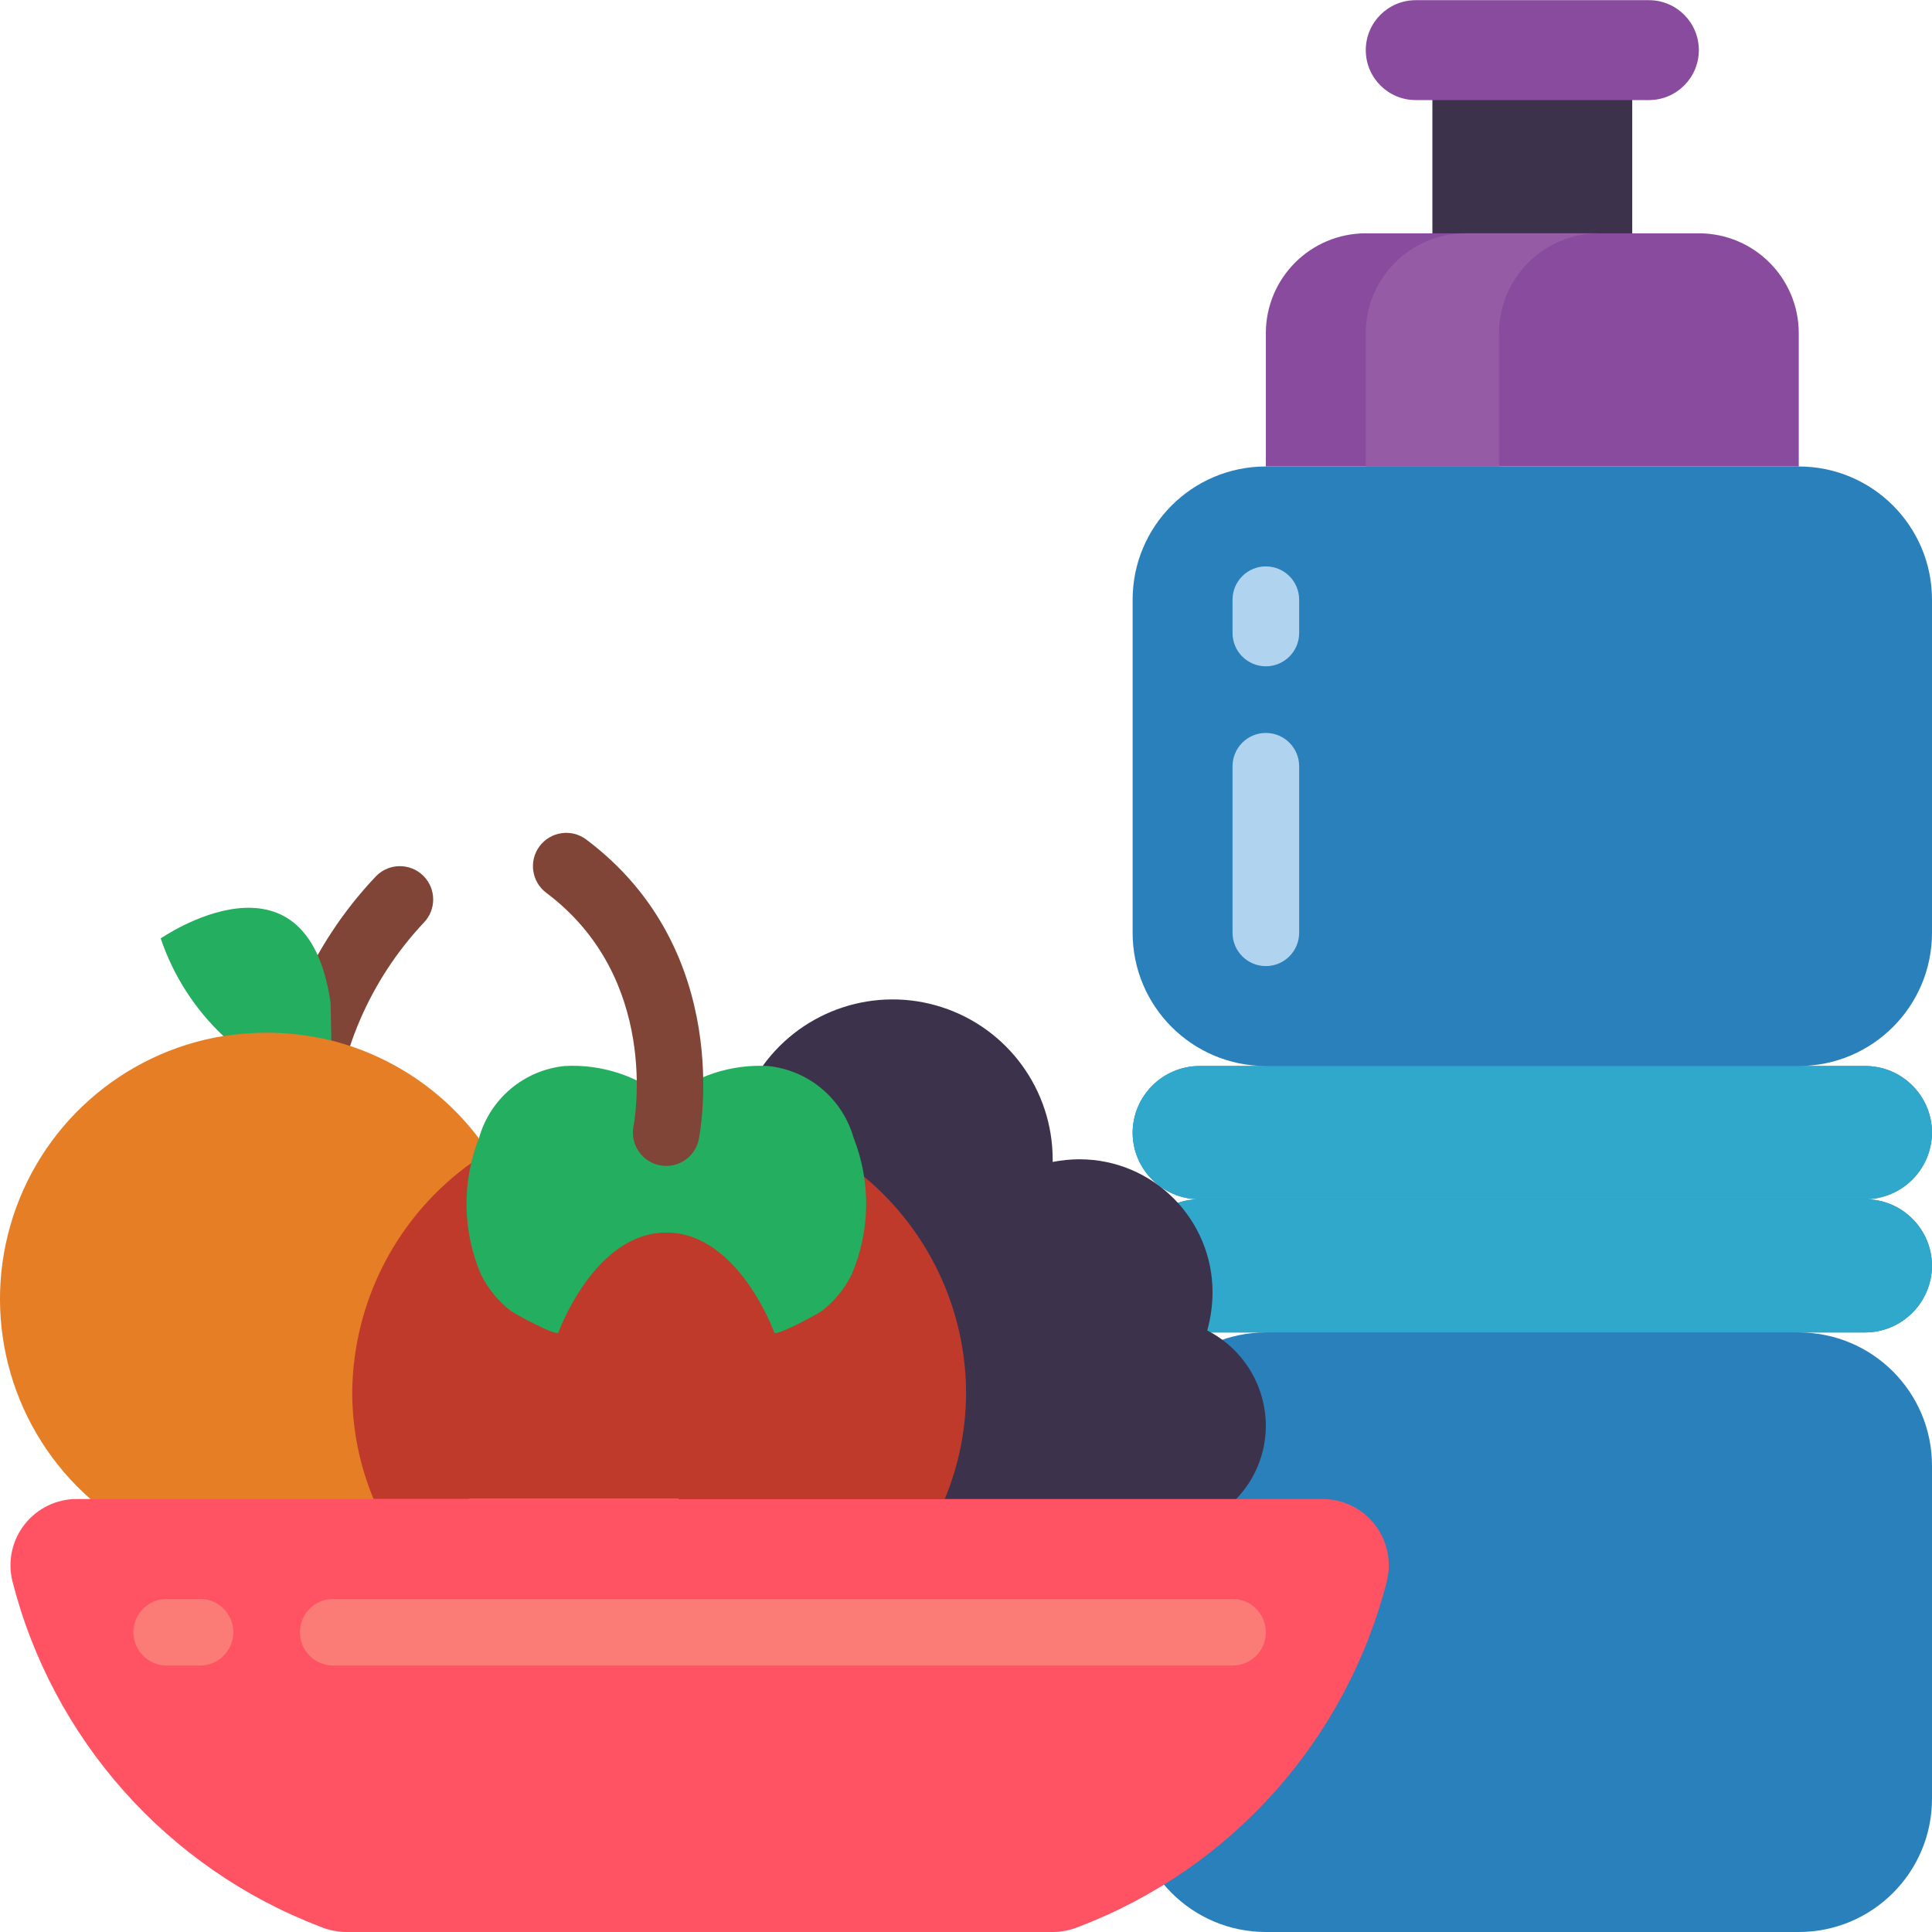 <svg height="512pt" viewBox="0 0 512.045 512" width="512pt" xmlns="http://www.w3.org/2000/svg"><path d="m79.492 308.988c-4.875 0-8.828-3.953-8.828-8.828 1.188-25.438 11.508-49.594 29.07-68.035 3.445-3.449 9.039-3.449 12.488-.004 3.449 3.449 3.449 9.039.004 12.488-14.199 15.164-22.652 34.812-23.906 55.551 0 4.875-3.953 8.828-8.828 8.828zm0 0" fill="#804537"/><path d="m87.613 265.734c-6.355-43.875-45.02-17.039-45.02-17.039 3.332 9.852 9.031 18.73 16.598 25.863l29.129 25.602zm0 0" fill="#24ae5f"/><path d="m126.898 301.66c-10.301-13.637-25.199-23.078-41.934-26.57h-.086c-.332-.023-.656-.082-.973-.176-4.367-.816-8.797-1.23-13.242-1.238-3.84.027-7.676.32-11.473.883-26.938 4.422-48.918 23.969-56.449 50.207-7.531 26.234.734 54.465 21.227 72.5l99.664 26.48zm0 0" fill="#e57e25"/><path d="m379.633 17.676h52.965v52.969h-52.965zm0 0" fill="#3d324c"/><path d="m375.219.023h61.793c7.312 0 13.238 5.926 13.238 13.242 0 7.312-5.926 13.238-13.238 13.238h-61.793c-7.316 0-13.242-5.926-13.242-13.238 0-7.316 5.926-13.242 13.242-13.242zm0 0" fill="#894b9d"/><path d="m512.043 247.195v-88.277c0-19.5-15.809-35.309-35.309-35.309h-141.242c-19.5 0-35.309 15.809-35.309 35.309v88.277c0 19.5 15.809 35.309 35.309 35.309h-17.652c-9.723.074-17.586 7.938-17.656 17.656.027 9.738 7.914 17.625 17.656 17.656-9.723.07-17.586 7.934-17.656 17.652.027 9.742 7.914 17.629 17.656 17.656h17.652c-19.5 0-35.309 15.809-35.309 35.312v88.273c0 19.504 15.809 35.312 35.309 35.312h141.242c19.5 0 35.309-15.809 35.309-35.312v-88.273c0-19.504-15.809-35.312-35.309-35.312h17.656c9.719-.07 17.582-7.934 17.652-17.656-.027-9.738-7.914-17.625-17.652-17.652 9.719-.074 17.582-7.934 17.652-17.656-.027-9.738-7.914-17.625-17.652-17.656h-17.656c19.5 0 35.309-15.809 35.309-35.309zm0 0" fill="#2980ba"/><path d="m512.043 300.16c-.07 9.723-7.934 17.582-17.652 17.656h-176.551c-9.742-.031-17.629-7.918-17.656-17.656.07-9.719 7.934-17.582 17.656-17.656h176.551c9.738.031 17.625 7.918 17.652 17.656zm0 0" fill="#2fa8cc"/><path d="m512.043 335.469c-.07 9.723-7.934 17.586-17.652 17.656h-176.551c-9.742-.027-17.629-7.914-17.656-17.656.07-9.719 7.934-17.582 17.656-17.652h176.551c9.738.027 17.625 7.914 17.652 17.652zm0 0" fill="#2fa8cc"/><path d="m361.977 61.816h88.273c14.629 0 26.484 11.855 26.484 26.48v35.312h-141.242v-35.312c0-14.625 11.859-26.48 26.484-26.48zm0 0" fill="#894b9d"/><path d="m423.77 61.816c-14.625 0-26.484 11.855-26.484 26.48v35.312h-35.309v-35.312c0-14.625 11.855-26.48 26.48-26.48zm0 0" fill="#955ba5"/><path d="m335.492 176.574c-4.875 0-8.828-3.953-8.828-8.828v-8.828c0-4.875 3.953-8.828 8.828-8.828s8.828 3.953 8.828 8.828v8.828c0 4.875-3.953 8.828-8.828 8.828zm0 0" fill="#b0d3f0"/><path d="m335.492 256.023c-4.875 0-8.828-3.953-8.828-8.828v-44.137c0-4.879 3.953-8.828 8.828-8.828s8.828 3.949 8.828 8.828v44.137c0 4.875-3.953 8.828-8.828 8.828zm0 0" fill="#b0d3f0"/><path d="m327.637 397.266c5.035-5.215 7.852-12.176 7.855-19.422-.039-10.66-6.035-20.406-15.535-25.246.918-3.277 1.395-6.664 1.41-10.066 0-19.5-15.809-35.309-35.309-35.309-2.371.012-4.734.25-7.062.707v-.707c-.027-18.387-11.891-34.66-29.387-40.312-17.492-5.648-36.637.609-47.414 15.508l-34.426 176.641zm0 0" fill="#3d324c"/><path d="m99.004 397.266c-3.727-8.953-5.645-18.555-5.652-28.25.195-24.207 11.98-46.859 31.691-60.91h.09l103.637 3.531c17.172 14.117 27.172 35.148 27.273 57.379-.004 9.695-1.922 19.297-5.648 28.25zm0 0" fill="#c03a2b"/><path d="m225.68 337.855c-1.887 3.766-4.605 7.055-7.945 9.621-.973.707-12.094 6.797-12.535 5.648 0 0-9.535-26.48-28.602-26.48-19.07 0-28.602 26.48-28.602 26.48-.441 1.148-11.566-4.941-12.535-5.648-3.344-2.566-6.059-5.855-7.945-9.621-4.984-11.578-5.172-24.656-.531-36.371 2.961-10.375 11.953-17.895 22.688-18.98 9.762-.527 19.371 2.621 26.926 8.828 7.555-6.207 17.16-9.355 26.922-8.828 10.738 1.086 19.727 8.605 22.688 18.98 4.645 11.715 4.453 24.793-.527 36.371zm0 0" fill="#24ae5f"/><path d="m176.598 308.988c-.594.004-1.188-.055-1.766-.176-4.77-.957-7.867-5.586-6.93-10.355.316-1.66 7.121-39.168-23.121-61.855-3.898-2.926-4.691-8.457-1.766-12.359 2.926-3.898 8.461-4.691 12.359-1.766 39.309 29.484 30.242 77.391 29.836 79.449-.836 4.098-4.434 7.047-8.613 7.062zm0 0" fill="#804537"/><path d="m367.609 418.863c-10.664 42.066-41.145 76.305-81.691 91.766-2.223.922-4.605 1.398-7.008 1.395h-186.953c-2.422.008-4.824-.469-7.062-1.406-40.531-15.465-70.996-49.699-81.652-91.754-1.234-5.242.004-10.766 3.363-14.977 3.355-4.215 8.461-6.656 13.848-6.621h329.941c5.387-.035 10.492 2.406 13.852 6.621 3.355 4.211 4.598 9.734 3.363 14.977zm0 0" fill="#ff5364"/><g fill="#fb7b76"><path d="m53.012 441.402h-8.828c-4.875 0-8.828-3.953-8.828-8.828s3.953-8.828 8.828-8.828h8.828c4.875 0 8.828 3.953 8.828 8.828s-3.953 8.828-8.828 8.828zm0 0"/><path d="m326.664 441.402h-238.344c-4.875 0-8.828-3.953-8.828-8.828s3.953-8.828 8.828-8.828h238.344c4.875 0 8.828 3.953 8.828 8.828s-3.953 8.828-8.828 8.828zm0 0"/></g></svg>
